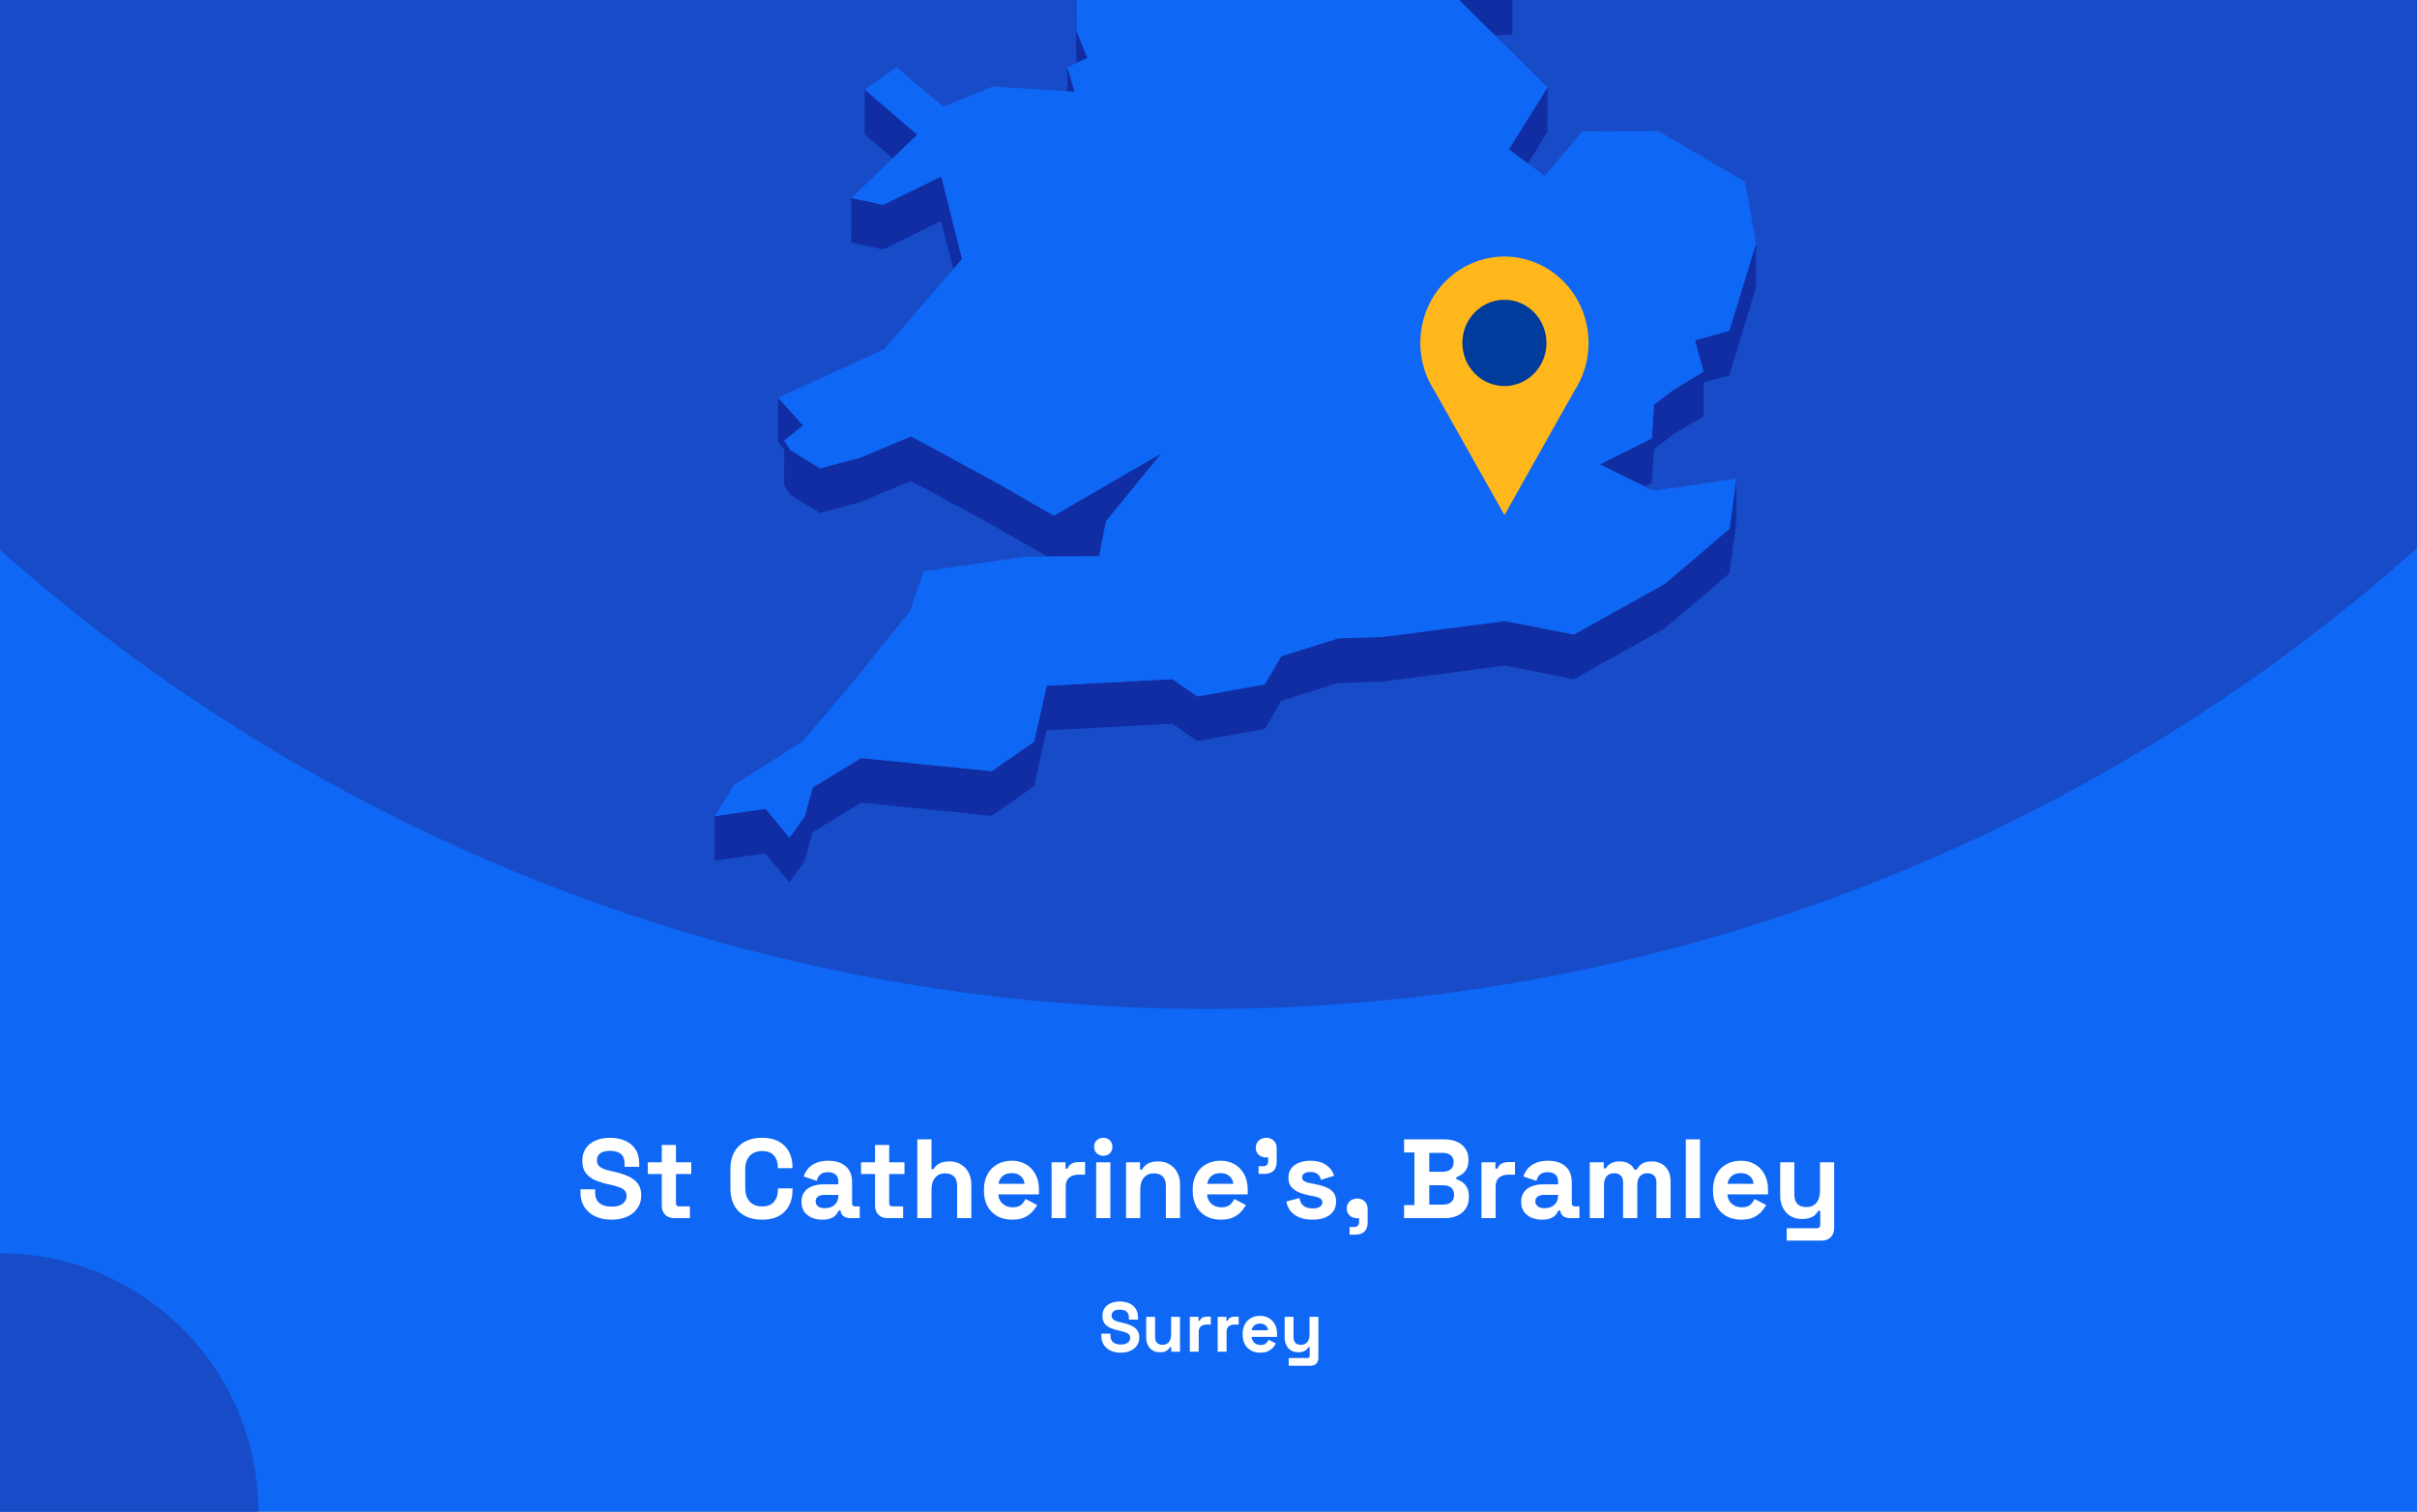 <?xml version="1.0" encoding="utf-8"?>
<svg xmlns="http://www.w3.org/2000/svg" fill="none" height="860" viewBox="0 0 1375 860" width="1375">
<rect x="0" y="0" width="1375" height="860" fill="#808080" stroke="none"/>
<g clip-path="url(#clip0_2257_2570)">
<rect fill="#0F67F5" height="860" width="1375"/>
<circle cx="687" cy="-460" fill="#184BC8" r="1034"/>
<g clip-path="url(#clip1_2257_2570)">
<path d="M850.396 20.084L860.361 19.603L860.405 -5.764L844.233 -5.021L815.867 -14.074L844.19 13.961L850.396 20.084Z" fill="#102DA3"/>
<path d="M599.119 -53.698L588.891 -72.198L569.748 -107.844L569.66 -82.476L588.804 -46.831L599.075 -28.33L612.144 -25.531L612.056 -0.601L612.319 35.919L612.362 35.876L618.613 32.945L612.45 17.725L612.144 -25.968L626.13 -47.924L599.119 -53.698Z" fill="#102DA3"/>
<path d="M611.316 52.189L607.208 38.324L607.164 51.926L611.316 52.189Z" fill="#102DA3"/>
<path d="M521.802 76.634L491.994 51.004L491.906 76.371L507.859 90.061L521.802 76.634Z" fill="#102DA3"/>
<path d="M869.143 92.994L880.289 75.106L880.376 49.738L858.348 85.034L869.143 92.994Z" fill="#102DA3"/>
<path d="M484.258 138.04L502.396 141.889L535.396 125.75L542.301 153.13L547.284 147.356L535.483 100.383L502.484 116.522L484.302 112.673L484.258 138.04Z" fill="#102DA3"/>
<path d="M983.835 188.167L964.297 193.634L969.149 211.479L952.365 221.538L940.958 230.198L939.734 249.442L910.188 264.182L935.669 276.778L939.69 274.766L940.87 255.566L952.278 246.862L969.105 236.802L969.149 217.602L983.747 213.534L998.914 163.762L999.001 138.395L983.835 188.167Z" fill="#102DA3"/>
<path d="M449.508 281.366L466.423 291.863L489.326 285.74L518.216 273.581L567.649 300.435L595.71 316.618L599.468 316.574H603.271L625.3 316.443L628.097 302.141L629.233 296.499L660.659 257.923L599.512 293.394L567.737 275.068L518.304 248.257L489.369 260.373L466.51 266.496L449.552 255.999L446.143 250.707L456.895 242.003L442.646 226.258L442.559 251.581L446.143 255.561L446.099 276.074L449.508 281.366Z" fill="#102DA3"/>
<path d="M947.075 332.189L895.369 361.012L856.207 353.314L786.8 362.367L761.187 363.198L728.887 373.389L719.534 389.353L681.159 396.22L666.954 386.379L595.492 390.14L588.28 422.024L564.154 438.732L489.895 431.253L462.359 448.048L457.77 464.624L449.116 476.608L435.479 460.119L406.544 464.318L406.457 489.642L435.435 485.487L449.028 501.976L457.682 489.992L462.315 473.372L489.851 456.62L564.066 464.099L588.236 447.392L595.404 415.508L666.866 411.746L681.115 421.587L719.49 414.72L728.843 398.757L761.1 388.566L786.712 387.735L856.12 378.681L895.282 386.379L946.988 357.556L983.877 326.153L987.723 297.637L987.767 272.27L983.964 300.786L947.075 332.189Z" fill="#102DA3"/>
<path d="M939.731 249.441L940.955 230.197L952.363 221.537L969.147 211.477L964.295 193.633L983.832 188.166L998.999 138.393L992.661 103.316L943.228 74.493L900.089 74.8L878.716 100.123L869.144 92.994L858.348 85.034L880.377 49.739L850.393 20.085L844.187 13.962L815.864 -14.074L844.23 -5.02L860.402 -5.764L788.197 -113.488L750.303 -126.259L717.348 -218.106L715.118 -242.642L637.8 -305.055L623.77 -300.638L605.981 -295.039L596.759 -292.153L579.887 -298.013L606.025 -318.745L642.345 -333.528L627.092 -347.174L616.558 -356.533L672.591 -441.077L677.137 -466.269L694.532 -486.257L661.315 -515.867L570.315 -511.274L545.752 -498.853L519.877 -485.776L548.593 -528.332L545.97 -530.3L531.634 -540.84L595.229 -606.14L593.131 -618.08L597.764 -634L574.162 -633.825L499.509 -605.527L492.647 -623.372L478.617 -605.396L470.4 -626.521L458.949 -623.153L437.182 -549.457L452.83 -529.688L437.139 -529.6L421.142 -529.469L408.073 -467.144L421.011 -449.999L417.864 -428.743L414.586 -406.874L379.008 -387.455L382.592 -356.358L380.144 -351.46L369.305 -329.766L381.455 -325.174L446.448 -382.6L449.202 -373.984L446.405 -369.479L429.84 -342.625L419.219 -325.436L423.415 -303.612L421.404 -288.173L411.264 -208.79L422.715 -208.878L437.794 -271.246L445.181 -274.614L464.806 -262.149L494.09 -227.247L484.518 -213.208L467.384 -187.971L463.538 -158.799L450.688 -158.711L474.29 -119.13L481.327 -123.11L483.862 -144.366L511.66 -123.328L530.411 -140.036L568.786 -150.883L604.407 -164.354L584.171 -131.376L569.747 -107.845L588.891 -72.2L599.119 -53.699L626.13 -47.926L612.144 -25.97L612.45 17.723L618.612 32.944L612.362 35.874L612.318 35.918L607.205 38.323L611.313 52.188L607.161 51.925L564.765 49.214L536.53 60.673L510.087 38.279L491.992 51.007L521.8 76.637L507.857 90.064L484.299 112.676L502.481 116.525L535.481 100.386L547.282 147.359L542.299 153.132L503.05 198.663L442.646 226.26L456.895 242.006L446.142 250.709L449.552 256.002L466.51 266.498L489.369 260.375L518.304 248.26L567.737 275.071L599.512 293.397L660.659 257.926L629.233 296.502L628.097 302.144L625.3 316.446L603.271 316.577H599.468L595.71 316.621L582.86 316.708L525.559 325.018L517.648 347.63L485.567 387.606L456.807 421.589L417.864 446.344L406.543 464.32L435.478 460.122L449.115 476.61L457.769 464.626L462.358 448.05L489.894 431.255L564.153 438.734L588.279 422.027L595.491 390.143L666.953 386.381L681.158 396.222L719.533 389.355L728.886 373.391L761.186 363.201L786.799 362.37L856.206 353.316L895.368 361.014L947.074 332.191L983.963 300.788L987.766 272.272L940.605 279.226L935.667 276.777L910.185 264.18L939.731 249.441Z" fill="#0F67F5"/>
</g>
<g clip-path="url(#clip2_2257_2570)">
<path d="M903.699 195.106C903.707 187.429 901.961 179.856 898.601 172.996C895.241 166.137 890.36 160.181 884.35 155.608C878.34 151.034 871.369 147.971 863.996 146.663C856.623 145.355 849.054 145.839 841.897 148.077C834.739 150.315 828.193 154.243 822.783 159.547C817.374 164.851 813.251 171.383 810.747 178.618C808.244 185.853 807.428 193.589 808.366 201.206C809.304 208.823 811.969 216.109 816.148 222.477V222.477L836.008 257.76L855.856 293.056L875.716 257.76L895.551 222.527C900.878 214.428 903.716 204.877 903.699 195.106V195.106Z" fill="#FFB71B"/>
<path d="M855.843 219.64C869.055 219.64 879.765 208.65 879.765 195.093C879.765 181.537 869.055 170.547 855.843 170.547C842.632 170.547 831.922 181.537 831.922 195.093C831.922 208.65 842.632 219.64 855.843 219.64Z" fill="#003C9C"/>
</g>
<circle cx="147" cy="147" fill="#184BC8" r="147" transform="matrix(-1 0 0 1 147 713)"/>
<path d="M347.839 693.896C344.383 693.896 341.332 693.277 338.687 692.04C336.041 690.803 333.972 689.032 332.479 686.728C330.985 684.424 330.239 681.651 330.239 678.408V676.616H338.559V678.408C338.559 681.096 339.391 683.123 341.055 684.488C342.719 685.811 344.98 686.472 347.839 686.472C350.74 686.472 352.895 685.896 354.303 684.744C355.753 683.592 356.479 682.12 356.479 680.328C356.479 679.091 356.116 678.088 355.391 677.32C354.708 676.552 353.684 675.933 352.319 675.464C350.996 674.952 349.375 674.483 347.455 674.056L345.983 673.736C342.911 673.053 340.265 672.2 338.047 671.176C335.871 670.109 334.185 668.723 332.991 667.016C331.839 665.309 331.263 663.091 331.263 660.36C331.263 657.629 331.903 655.304 333.183 653.384C334.505 651.421 336.34 649.928 338.687 648.904C341.076 647.837 343.871 647.304 347.071 647.304C350.271 647.304 353.108 647.859 355.583 648.968C358.1 650.035 360.063 651.656 361.471 653.832C362.921 655.965 363.647 658.653 363.647 661.896V663.816H355.327V661.896C355.327 660.189 354.985 658.824 354.303 657.8C353.663 656.733 352.724 655.965 351.487 655.496C350.249 654.984 348.777 654.728 347.071 654.728C344.511 654.728 342.612 655.219 341.375 656.2C340.18 657.139 339.583 658.44 339.583 660.104C339.583 661.213 339.86 662.152 340.415 662.92C341.012 663.688 341.887 664.328 343.039 664.84C344.191 665.352 345.663 665.8 347.455 666.184L348.927 666.504C352.127 667.187 354.9 668.061 357.247 669.128C359.636 670.195 361.492 671.603 362.815 673.352C364.137 675.101 364.799 677.341 364.799 680.072C364.799 682.803 364.095 685.213 362.687 687.304C361.321 689.352 359.359 690.973 356.799 692.168C354.281 693.32 351.295 693.896 347.839 693.896ZM383.515 693C381.424 693 379.718 692.36 378.395 691.08C377.115 689.757 376.475 688.008 376.475 685.832V667.912H368.539V661.256H376.475V651.4H384.539V661.256H393.243V667.912H384.539V684.424C384.539 685.704 385.136 686.344 386.331 686.344H392.475V693H383.515ZM433.561 693.896C428.014 693.896 423.619 692.36 420.377 689.288C417.134 686.173 415.513 681.736 415.513 675.976V665.224C415.513 659.464 417.134 655.048 420.377 651.976C423.619 648.861 428.014 647.304 433.561 647.304C439.065 647.304 443.31 648.819 446.297 651.848C449.326 654.835 450.841 658.952 450.841 664.2V664.584H442.521V663.944C442.521 661.299 441.774 659.123 440.281 657.416C438.83 655.709 436.59 654.856 433.561 654.856C430.574 654.856 428.227 655.773 426.521 657.608C424.814 659.443 423.961 661.939 423.961 665.096V676.104C423.961 679.219 424.814 681.715 426.521 683.592C428.227 685.427 430.574 686.344 433.561 686.344C436.59 686.344 438.83 685.491 440.281 683.784C441.774 682.035 442.521 679.859 442.521 677.256V676.104H450.841V677C450.841 682.248 449.326 686.387 446.297 689.416C443.31 692.403 439.065 693.896 433.561 693.896ZM467.836 693.896C465.575 693.896 463.548 693.512 461.756 692.744C459.964 691.933 458.535 690.781 457.468 689.288C456.444 687.752 455.932 685.896 455.932 683.72C455.932 681.544 456.444 679.731 457.468 678.28C458.535 676.787 459.985 675.677 461.82 674.952C463.697 674.184 465.831 673.8 468.22 673.8H476.924V672.008C476.924 670.515 476.455 669.299 475.516 668.36C474.577 667.379 473.084 666.888 471.036 666.888C469.031 666.888 467.537 667.357 466.556 668.296C465.575 669.192 464.935 670.365 464.636 671.816L457.212 669.32C457.724 667.699 458.535 666.227 459.644 664.904C460.796 663.539 462.311 662.451 464.188 661.64C466.108 660.787 468.433 660.36 471.164 660.36C475.345 660.36 478.652 661.405 481.084 663.496C483.516 665.587 484.732 668.616 484.732 672.584V684.424C484.732 685.704 485.329 686.344 486.524 686.344H489.084V693H483.708C482.129 693 480.828 692.616 479.804 691.848C478.78 691.08 478.268 690.056 478.268 688.776V688.712H477.052C476.881 689.224 476.497 689.907 475.9 690.76C475.303 691.571 474.364 692.296 473.084 692.936C471.804 693.576 470.055 693.896 467.836 693.896ZM469.244 687.368C471.505 687.368 473.34 686.749 474.748 685.512C476.199 684.232 476.924 682.547 476.924 680.456V679.816H468.796C467.303 679.816 466.129 680.136 465.276 680.776C464.423 681.416 463.996 682.312 463.996 683.464C463.996 684.616 464.444 685.555 465.34 686.28C466.236 687.005 467.537 687.368 469.244 687.368ZM504.828 693C502.737 693 501.03 692.36 499.708 691.08C498.428 689.757 497.788 688.008 497.788 685.832V667.912H489.852V661.256H497.788V651.4H505.852V661.256H514.556V667.912H505.852V684.424C505.852 685.704 506.449 686.344 507.644 686.344H513.788V693H504.828ZM521.855 693V648.2H529.919V665.16H531.071C531.412 664.477 531.946 663.795 532.671 663.112C533.396 662.429 534.356 661.875 535.551 661.448C536.788 660.979 538.346 660.744 540.223 660.744C542.698 660.744 544.852 661.32 546.687 662.472C548.564 663.581 550.015 665.139 551.039 667.144C552.063 669.107 552.575 671.411 552.575 674.056V693H544.511V674.696C544.511 672.307 543.914 670.515 542.719 669.32C541.567 668.125 539.903 667.528 537.727 667.528C535.252 667.528 533.332 668.36 531.967 670.024C530.602 671.645 529.919 673.928 529.919 676.872V693H521.855ZM575.757 693.896C572.599 693.896 569.805 693.235 567.373 691.912C564.983 690.547 563.106 688.648 561.741 686.216C560.418 683.741 559.757 680.84 559.757 677.512V676.744C559.757 673.416 560.418 670.536 561.741 668.104C563.063 665.629 564.919 663.731 567.309 662.408C569.698 661.043 572.471 660.36 575.628 660.36C578.743 660.36 581.453 661.064 583.757 662.472C586.061 663.837 587.853 665.757 589.132 668.232C590.413 670.664 591.053 673.501 591.053 676.744V679.496H567.949C568.034 681.672 568.845 683.443 570.381 684.808C571.917 686.173 573.794 686.856 576.013 686.856C578.274 686.856 579.938 686.365 581.005 685.384C582.071 684.403 582.882 683.315 583.437 682.12L590.029 685.576C589.431 686.685 588.557 687.901 587.405 689.224C586.295 690.504 584.802 691.613 582.925 692.552C581.047 693.448 578.658 693.896 575.757 693.896ZM568.013 673.48H582.861C582.69 671.645 581.943 670.173 580.621 669.064C579.341 667.955 577.655 667.4 575.565 667.4C573.389 667.4 571.661 667.955 570.381 669.064C569.101 670.173 568.311 671.645 568.013 673.48ZM598.23 693V661.256H606.166V664.84H607.318C607.787 663.56 608.555 662.621 609.622 662.024C610.731 661.427 612.011 661.128 613.462 661.128H617.302V668.296H613.334C611.286 668.296 609.601 668.851 608.278 669.96C606.955 671.027 606.294 672.691 606.294 674.952V693H598.23ZM623.605 693V661.256H631.669V693H623.605ZM627.637 657.544C626.186 657.544 624.949 657.075 623.925 656.136C622.944 655.197 622.453 653.96 622.453 652.424C622.453 650.888 622.944 649.651 623.925 648.712C624.949 647.773 626.186 647.304 627.637 647.304C629.13 647.304 630.368 647.773 631.349 648.712C632.33 649.651 632.821 650.888 632.821 652.424C632.821 653.96 632.33 655.197 631.349 656.136C630.368 657.075 629.13 657.544 627.637 657.544ZM640.605 693V661.256H648.541V665.416H649.693C650.205 664.307 651.165 663.261 652.573 662.28C653.981 661.256 656.114 660.744 658.973 660.744C661.448 660.744 663.602 661.32 665.437 662.472C667.314 663.581 668.765 665.139 669.789 667.144C670.813 669.107 671.325 671.411 671.325 674.056V693H663.261V674.696C663.261 672.307 662.664 670.515 661.469 669.32C660.317 668.125 658.653 667.528 656.477 667.528C654.002 667.528 652.082 668.36 650.717 670.024C649.352 671.645 648.669 673.928 648.669 676.872V693H640.605ZM694.507 693.896C691.349 693.896 688.555 693.235 686.123 691.912C683.733 690.547 681.856 688.648 680.491 686.216C679.168 683.741 678.507 680.84 678.507 677.512V676.744C678.507 673.416 679.168 670.536 680.491 668.104C681.813 665.629 683.669 663.731 686.059 662.408C688.448 661.043 691.221 660.36 694.378 660.36C697.493 660.36 700.203 661.064 702.507 662.472C704.811 663.837 706.603 665.757 707.882 668.232C709.163 670.664 709.803 673.501 709.803 676.744V679.496H686.699C686.784 681.672 687.595 683.443 689.131 684.808C690.667 686.173 692.544 686.856 694.763 686.856C697.024 686.856 698.688 686.365 699.755 685.384C700.821 684.403 701.632 683.315 702.187 682.12L708.779 685.576C708.181 686.685 707.307 687.901 706.155 689.224C705.045 690.504 703.552 691.613 701.675 692.552C699.797 693.448 697.408 693.896 694.507 693.896ZM686.763 673.48H701.611C701.44 671.645 700.693 670.173 699.371 669.064C698.091 667.955 696.405 667.4 694.315 667.4C692.139 667.4 690.411 667.955 689.131 669.064C687.851 670.173 687.061 671.645 686.763 673.48ZM715.994 667.848V663.496H718.49C720.452 663.496 721.434 662.515 721.434 660.552V658.504H720.345C718.639 658.504 717.21 657.992 716.058 656.968C714.948 655.944 714.394 654.643 714.394 653.064C714.394 651.357 714.948 649.971 716.058 648.904C717.21 647.837 718.639 647.304 720.345 647.304C722.095 647.304 723.524 647.859 724.634 648.968C725.743 650.035 726.298 651.485 726.298 653.32V660.68C726.298 665.459 723.908 667.848 719.13 667.848H715.994ZM746.789 693.896C742.65 693.896 739.258 693 736.613 691.208C733.968 689.416 732.368 686.856 731.813 683.528L739.237 681.608C739.536 683.101 740.026 684.275 740.709 685.128C741.434 685.981 742.309 686.6 743.333 686.984C744.4 687.325 745.552 687.496 746.789 687.496C748.666 687.496 750.053 687.176 750.949 686.536C751.845 685.853 752.293 685.021 752.293 684.04C752.293 683.059 751.866 682.312 751.013 681.8C750.16 681.245 748.794 680.797 746.917 680.456L745.125 680.136C742.906 679.709 740.88 679.133 739.045 678.408C737.21 677.64 735.738 676.595 734.629 675.272C733.52 673.949 732.965 672.243 732.965 670.152C732.965 666.995 734.117 664.584 736.421 662.92C738.725 661.213 741.754 660.36 745.509 660.36C749.05 660.36 751.994 661.149 754.341 662.728C756.688 664.307 758.224 666.376 758.949 668.936L751.461 671.24C751.12 669.619 750.416 668.467 749.349 667.784C748.325 667.101 747.045 666.76 745.509 666.76C743.973 666.76 742.8 667.037 741.989 667.592C741.178 668.104 740.773 668.829 740.773 669.768C740.773 670.792 741.2 671.56 742.053 672.072C742.906 672.541 744.058 672.904 745.509 673.16L747.301 673.48C749.69 673.907 751.845 674.483 753.765 675.208C755.728 675.891 757.264 676.893 758.373 678.216C759.525 679.496 760.101 681.245 760.101 683.464C760.101 686.792 758.885 689.373 756.453 691.208C754.064 693 750.842 693.896 746.789 693.896ZM767.744 702.408V698.056H770.24C772.202 698.056 773.184 697.075 773.184 695.112V693.064H772.095C770.389 693.064 768.96 692.552 767.808 691.528C766.698 690.504 766.144 689.203 766.144 687.624C766.144 685.917 766.698 684.531 767.808 683.464C768.96 682.397 770.389 681.864 772.095 681.864C773.845 681.864 775.274 682.419 776.384 683.528C777.493 684.595 778.048 686.045 778.048 687.88V695.24C778.048 700.019 775.658 702.408 770.88 702.408H767.744ZM798.757 693V685.576H804.645V655.624H798.757V648.2H821.797C824.527 648.2 826.895 648.669 828.901 649.608C830.949 650.504 832.527 651.805 833.637 653.512C834.789 655.176 835.365 657.181 835.365 659.528V660.168C835.365 662.216 834.981 663.901 834.213 665.224C833.445 666.504 832.527 667.507 831.461 668.232C830.437 668.915 829.455 669.405 828.517 669.704V670.856C829.455 671.112 830.479 671.603 831.589 672.328C832.698 673.011 833.637 674.013 834.405 675.336C835.215 676.659 835.621 678.387 835.621 680.52V681.16C835.621 683.635 835.045 685.768 833.893 687.56C832.741 689.309 831.141 690.653 829.093 691.592C827.087 692.531 824.741 693 822.053 693H798.757ZM813.093 685.32H821.029C822.863 685.32 824.335 684.872 825.445 683.976C826.597 683.08 827.173 681.8 827.173 680.136V679.496C827.173 677.832 826.618 676.552 825.509 675.656C824.399 674.76 822.906 674.312 821.029 674.312H813.093V685.32ZM813.093 666.632H820.901C822.65 666.632 824.079 666.184 825.189 665.288C826.341 664.392 826.917 663.155 826.917 661.576V660.936C826.917 659.315 826.362 658.077 825.253 657.224C824.143 656.328 822.693 655.88 820.901 655.88H813.093V666.632ZM842.793 693V661.256H850.729V664.84H851.881C852.35 663.56 853.118 662.621 854.185 662.024C855.294 661.427 856.574 661.128 858.025 661.128H861.865V668.296H857.897C855.849 668.296 854.163 668.851 852.841 669.96C851.518 671.027 850.857 672.691 850.857 674.952V693H842.793ZM877.274 693.896C875.012 693.896 872.986 693.512 871.194 692.744C869.402 691.933 867.972 690.781 866.906 689.288C865.882 687.752 865.37 685.896 865.37 683.72C865.37 681.544 865.882 679.731 866.906 678.28C867.972 676.787 869.423 675.677 871.258 674.952C873.135 674.184 875.268 673.8 877.658 673.8H886.362V672.008C886.362 670.515 885.892 669.299 884.954 668.36C884.015 667.379 882.522 666.888 880.474 666.888C878.468 666.888 876.975 667.357 875.994 668.296C875.012 669.192 874.372 670.365 874.074 671.816L866.65 669.32C867.162 667.699 867.972 666.227 869.082 664.904C870.234 663.539 871.748 662.451 873.626 661.64C875.546 660.787 877.871 660.36 880.602 660.36C884.783 660.36 888.09 661.405 890.522 663.496C892.954 665.587 894.17 668.616 894.17 672.584V684.424C894.17 685.704 894.767 686.344 895.962 686.344H898.522V693H893.146C891.567 693 890.266 692.616 889.242 691.848C888.218 691.08 887.706 690.056 887.706 688.776V688.712H886.49C886.319 689.224 885.935 689.907 885.338 690.76C884.74 691.571 883.802 692.296 882.522 692.936C881.242 693.576 879.492 693.896 877.274 693.896ZM878.682 687.368C880.943 687.368 882.778 686.749 884.186 685.512C885.636 684.232 886.362 682.547 886.362 680.456V679.816H878.234C876.74 679.816 875.567 680.136 874.714 680.776C873.86 681.416 873.434 682.312 873.434 683.464C873.434 684.616 873.882 685.555 874.778 686.28C875.674 687.005 876.975 687.368 878.682 687.368ZM904.418 693V661.256H912.354V664.712H913.506C914.06 663.645 914.978 662.728 916.258 661.96C917.538 661.149 919.223 660.744 921.314 660.744C923.575 660.744 925.388 661.192 926.754 662.088C928.119 662.941 929.164 664.072 929.89 665.48H931.042C931.767 664.115 932.791 662.984 934.114 662.088C935.436 661.192 937.314 660.744 939.746 660.744C941.708 660.744 943.479 661.171 945.058 662.024C946.679 662.835 947.959 664.093 948.898 665.8C949.879 667.464 950.37 669.576 950.37 672.136V693H942.306V672.712C942.306 670.963 941.858 669.661 940.962 668.808C940.066 667.912 938.807 667.464 937.186 667.464C935.351 667.464 933.922 668.061 932.898 669.256C931.916 670.408 931.426 672.072 931.426 674.248V693H923.362V672.712C923.362 670.963 922.914 669.661 922.018 668.808C921.122 667.912 919.863 667.464 918.242 667.464C916.407 667.464 914.978 668.061 913.954 669.256C912.972 670.408 912.482 672.072 912.482 674.248V693H904.418ZM959.043 693V648.2H967.107V693H959.043ZM990.507 693.896C987.349 693.896 984.555 693.235 982.123 691.912C979.733 690.547 977.856 688.648 976.491 686.216C975.168 683.741 974.507 680.84 974.507 677.512V676.744C974.507 673.416 975.168 670.536 976.491 668.104C977.813 665.629 979.669 663.731 982.059 662.408C984.448 661.043 987.221 660.36 990.378 660.36C993.493 660.36 996.203 661.064 998.507 662.472C1000.81 663.837 1002.6 665.757 1003.88 668.232C1005.16 670.664 1005.8 673.501 1005.8 676.744V679.496H982.699C982.784 681.672 983.595 683.443 985.131 684.808C986.667 686.173 988.544 686.856 990.763 686.856C993.024 686.856 994.688 686.365 995.755 685.384C996.821 684.403 997.632 683.315 998.187 682.12L1004.78 685.576C1004.18 686.685 1003.31 687.901 1002.15 689.224C1001.05 690.504 999.552 691.613 997.675 692.552C995.797 693.448 993.408 693.896 990.507 693.896ZM982.763 673.48H997.611C997.44 671.645 996.693 670.173 995.371 669.064C994.091 667.955 992.405 667.4 990.315 667.4C988.139 667.4 986.411 667.955 985.131 669.064C983.851 670.173 983.061 671.645 982.763 673.48ZM1016.44 705.8V698.76H1033.72C1034.91 698.76 1035.51 698.12 1035.51 696.84V688.84H1034.36C1034.01 689.565 1033.48 690.291 1032.76 691.016C1032.03 691.741 1031.05 692.339 1029.81 692.808C1028.57 693.277 1027 693.512 1025.08 693.512C1022.6 693.512 1020.43 692.957 1018.55 691.848C1016.71 690.696 1015.28 689.117 1014.26 687.112C1013.24 685.107 1012.72 682.803 1012.72 680.2V661.256H1020.79V679.56C1020.79 681.949 1021.36 683.741 1022.52 684.936C1023.71 686.131 1025.4 686.728 1027.57 686.728C1030.05 686.728 1031.97 685.917 1033.33 684.296C1034.7 682.632 1035.38 680.328 1035.38 677.384V661.256H1043.44V698.632C1043.44 700.808 1042.8 702.536 1041.52 703.816C1040.24 705.139 1038.54 705.8 1036.4 705.8H1016.44Z" fill="white"/>
<path d="M637.532 769.56C635.372 769.56 633.465 769.173 631.812 768.4C630.159 767.627 628.865 766.52 627.932 765.08C626.999 763.64 626.532 761.907 626.532 759.88V758.76H631.732V759.88C631.732 761.56 632.252 762.827 633.292 763.68C634.332 764.507 635.745 764.92 637.532 764.92C639.345 764.92 640.692 764.56 641.572 763.84C642.479 763.12 642.932 762.2 642.932 761.08C642.932 760.307 642.705 759.68 642.252 759.2C641.825 758.72 641.185 758.333 640.332 758.04C639.505 757.72 638.492 757.427 637.292 757.16L636.372 756.96C634.452 756.533 632.799 756 631.412 755.36C630.052 754.693 628.999 753.827 628.252 752.76C627.532 751.693 627.172 750.307 627.172 748.6C627.172 746.893 627.572 745.44 628.372 744.24C629.199 743.013 630.345 742.08 631.812 741.44C633.305 740.773 635.052 740.44 637.052 740.44C639.052 740.44 640.825 740.787 642.372 741.48C643.945 742.147 645.172 743.16 646.052 744.52C646.959 745.853 647.412 747.533 647.412 749.56V750.76H642.212V749.56C642.212 748.493 641.999 747.64 641.572 747C641.172 746.333 640.585 745.853 639.812 745.56C639.039 745.24 638.119 745.08 637.052 745.08C635.452 745.08 634.265 745.387 633.492 746C632.745 746.587 632.372 747.4 632.372 748.44C632.372 749.133 632.545 749.72 632.892 750.2C633.265 750.68 633.812 751.08 634.532 751.4C635.252 751.72 636.172 752 637.292 752.24L638.212 752.44C640.212 752.867 641.945 753.413 643.412 754.08C644.905 754.747 646.065 755.627 646.892 756.72C647.719 757.813 648.132 759.213 648.132 760.92C648.132 762.627 647.692 764.133 646.812 765.44C645.959 766.72 644.732 767.733 643.132 768.48C641.559 769.2 639.692 769.56 637.532 769.56ZM659.79 769.32C658.243 769.32 656.883 768.973 655.71 768.28C654.563 767.56 653.67 766.573 653.03 765.32C652.39 764.067 652.07 762.627 652.07 761V749.16H657.11V760.6C657.11 762.093 657.47 763.213 658.19 763.96C658.936 764.707 659.99 765.08 661.35 765.08C662.896 765.08 664.096 764.573 664.95 763.56C665.803 762.52 666.23 761.08 666.23 759.24V749.16H671.27V769H666.31V766.4H665.59C665.27 767.067 664.67 767.72 663.79 768.36C662.91 769 661.576 769.32 659.79 769.32ZM676.878 769V749.16H681.838V751.4H682.558C682.851 750.6 683.331 750.013 683.998 749.64C684.691 749.267 685.491 749.08 686.398 749.08H688.798V753.56H686.318C685.038 753.56 683.985 753.907 683.158 754.6C682.331 755.267 681.918 756.307 681.918 757.72V769H676.878ZM692.738 769V749.16H697.698V751.4H698.418C698.711 750.6 699.191 750.013 699.858 749.64C700.551 749.267 701.351 749.08 702.258 749.08H704.658V753.56H702.178C700.898 753.56 699.844 753.907 699.018 754.6C698.191 755.267 697.778 756.307 697.778 757.72V769H692.738ZM716.934 769.56C714.96 769.56 713.214 769.147 711.694 768.32C710.2 767.467 709.027 766.28 708.174 764.76C707.347 763.213 706.934 761.4 706.934 759.32V758.84C706.934 756.76 707.347 754.96 708.174 753.44C709 751.893 710.16 750.707 711.654 749.88C713.147 749.027 714.88 748.6 716.854 748.6C718.8 748.6 720.494 749.04 721.934 749.92C723.374 750.773 724.494 751.973 725.294 753.52C726.094 755.04 726.494 756.813 726.494 758.84V760.56H712.054C712.107 761.92 712.614 763.027 713.574 763.88C714.534 764.733 715.707 765.16 717.094 765.16C718.507 765.16 719.547 764.853 720.214 764.24C720.88 763.627 721.387 762.947 721.734 762.2L725.854 764.36C725.48 765.053 724.934 765.813 724.214 766.64C723.52 767.44 722.587 768.133 721.414 768.72C720.24 769.28 718.747 769.56 716.934 769.56ZM712.094 756.8H721.374C721.267 755.653 720.8 754.733 719.974 754.04C719.174 753.347 718.12 753 716.814 753C715.454 753 714.374 753.347 713.574 754.04C712.774 754.733 712.28 755.653 712.094 756.8ZM733.14 777V772.6H743.94C744.686 772.6 745.06 772.2 745.06 771.4V766.4H744.34C744.126 766.853 743.793 767.307 743.34 767.76C742.886 768.213 742.273 768.587 741.5 768.88C740.726 769.173 739.74 769.32 738.54 769.32C736.993 769.32 735.633 768.973 734.46 768.28C733.313 767.56 732.42 766.573 731.78 765.32C731.14 764.067 730.82 762.627 730.82 761V749.16H735.86V760.6C735.86 762.093 736.22 763.213 736.94 763.96C737.686 764.707 738.74 765.08 740.1 765.08C741.646 765.08 742.846 764.573 743.7 763.56C744.553 762.52 744.98 761.08 744.98 759.24V749.16H750.02V772.52C750.02 773.88 749.62 774.96 748.82 775.76C748.02 776.587 746.953 777 745.62 777H733.14Z" fill="white"/>
</g>
<defs>
<clipPath id="clip0_2257_2570">
<rect fill="white" height="860" width="1375"/>
</clipPath>
<clipPath id="clip1_2257_2570">
<rect fill="white" height="1135.98" transform="translate(240.5 -634)" width="758.5"/>
</clipPath>
<clipPath id="clip2_2257_2570">
<rect fill="white" height="147.092" transform="translate(808 146)" width="95.699"/>
</clipPath>
</defs>
</svg>
